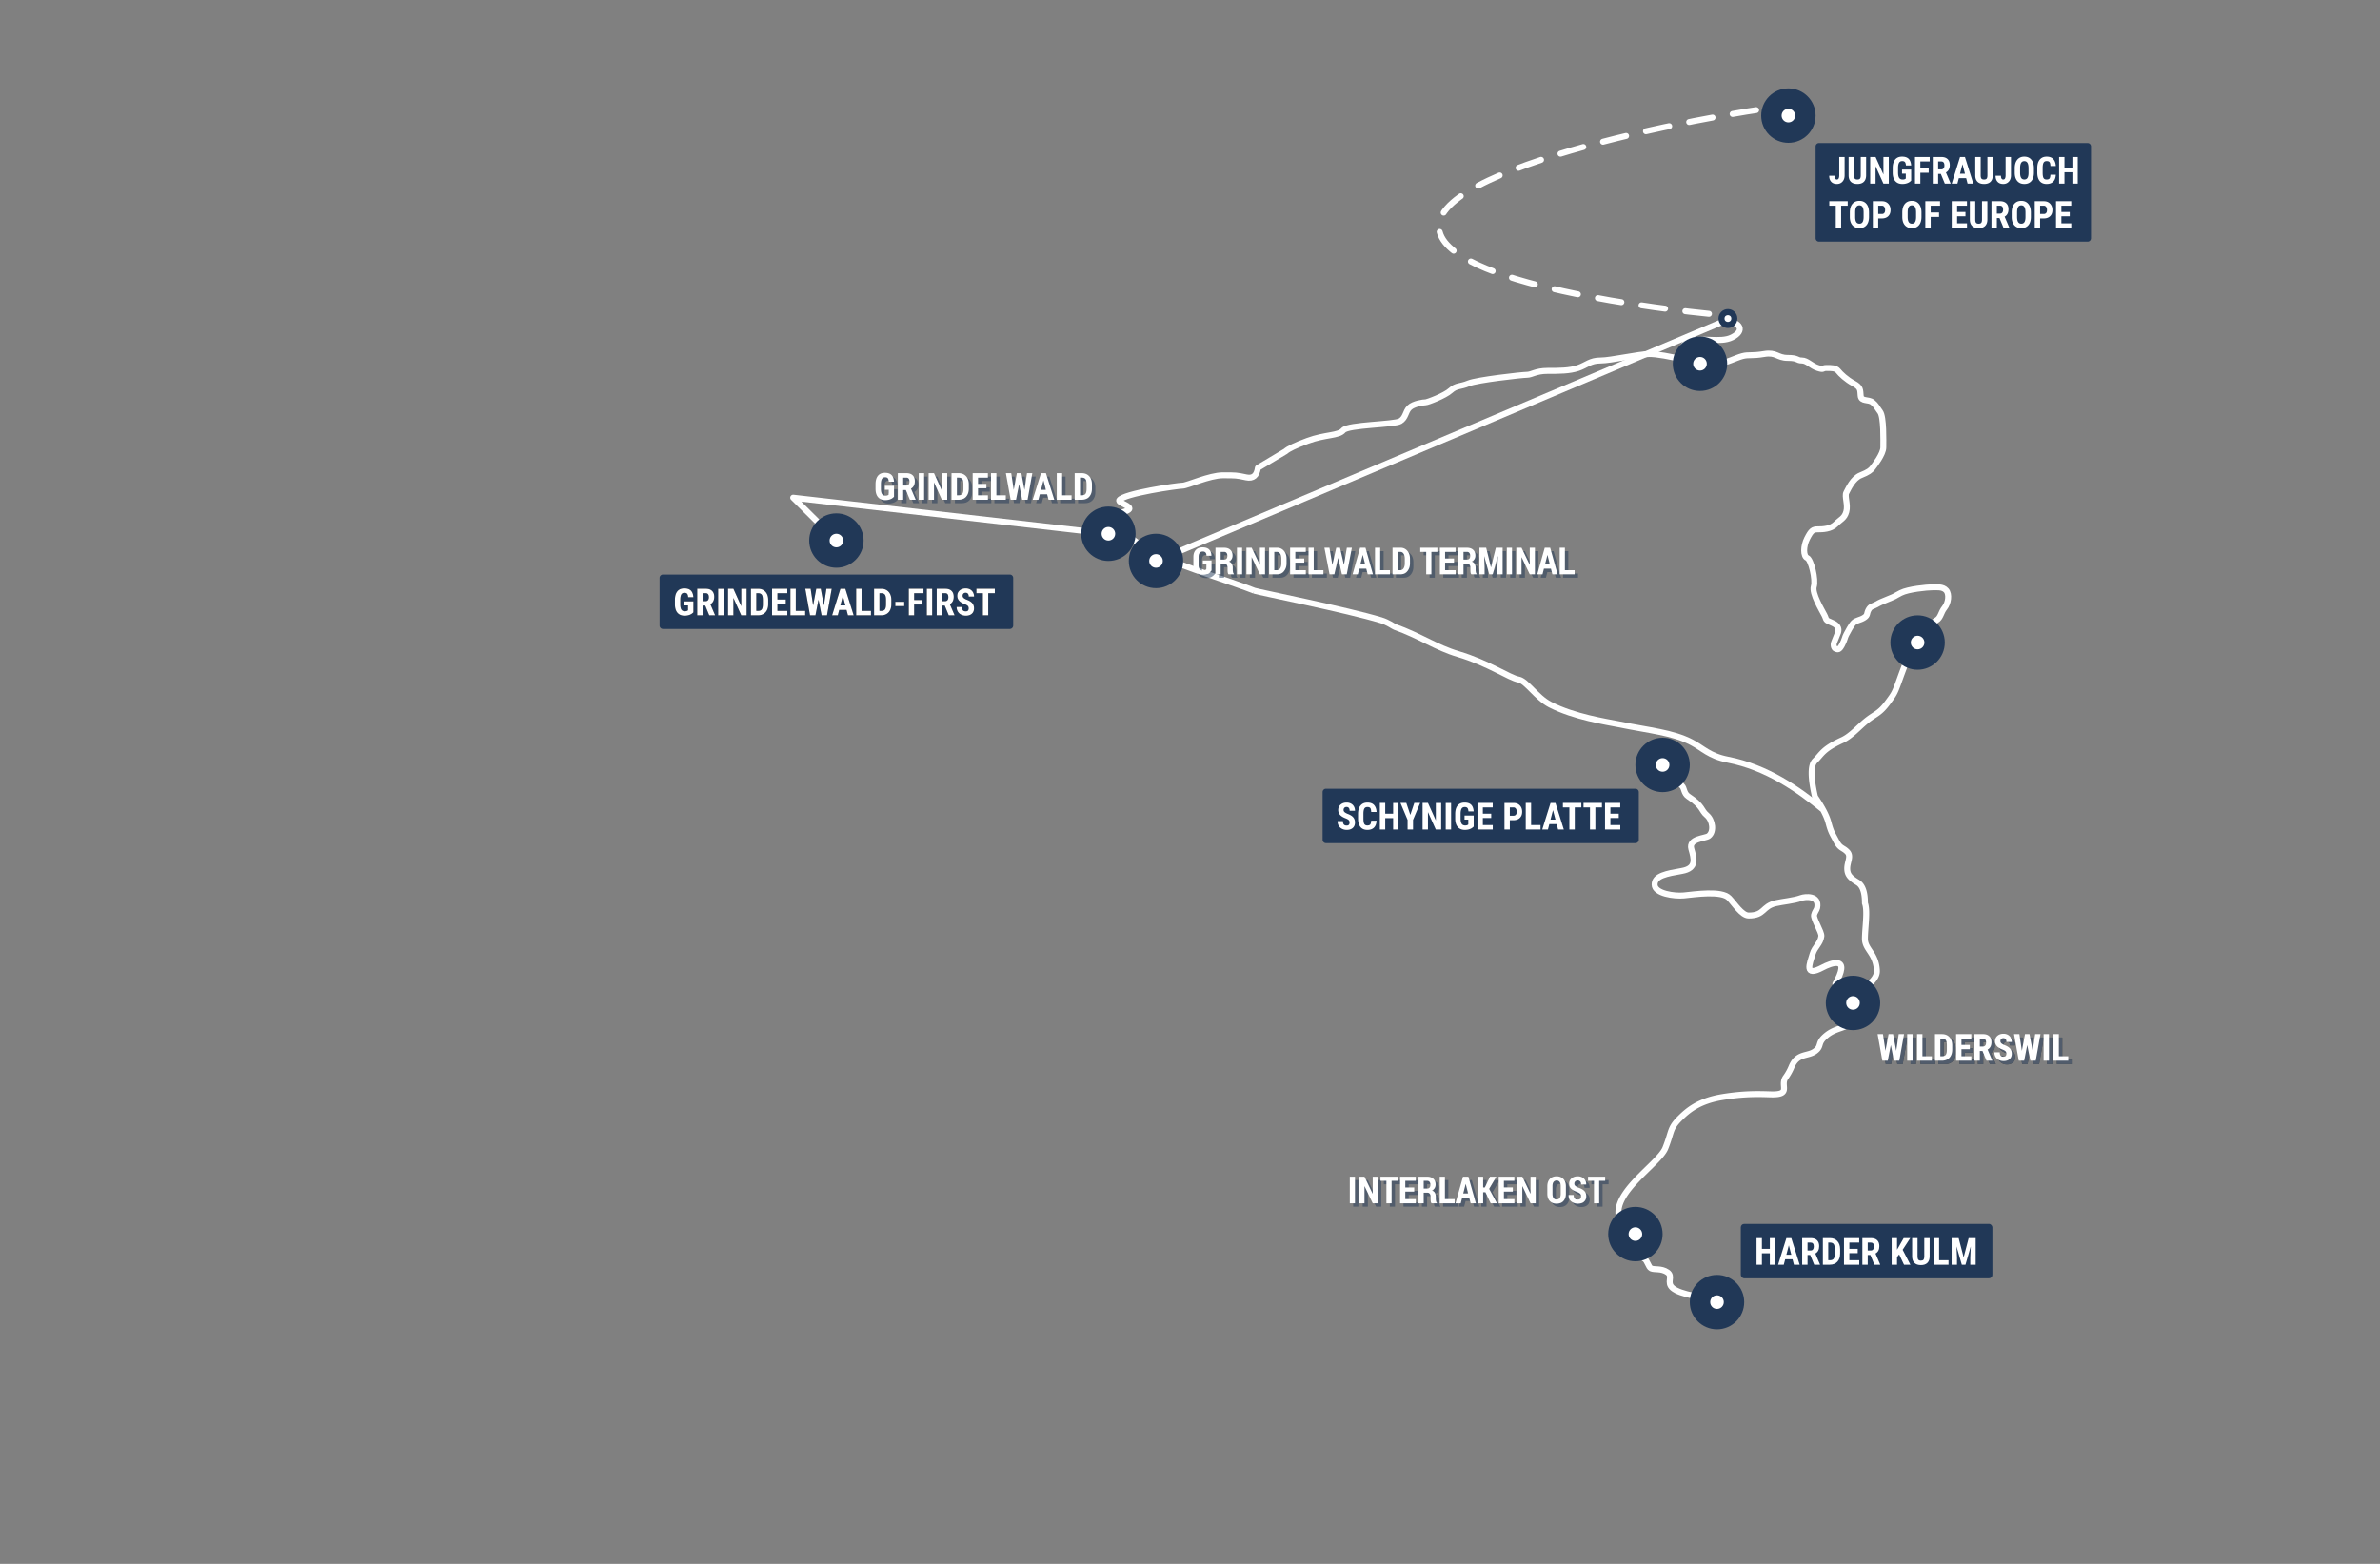 <svg xmlns="http://www.w3.org/2000/svg" viewBox="0 0 700 460"><rect x="0" y="0" width="700" height="460" fill="#808080" stroke="none"/><g id="Page-1" stroke="none" stroke-width="1" fill="none" fill-rule="evenodd"><g id="map_overlay_desktop"><path id="rectangle" d="M0 0h700v460H0z"/><path d="M489 225c.187.741 3.961 4.658 5.661 6.12.79.678.502 2.23 1.935 3.173 4.361 2.867 3.68 4.058 5.397 5.487 1.717 1.43 2.265 4.855.506 6.145-.954.701-5.903.701-5.053 3.75.8 2.87 1.7 5.722-2.785 6.506-4.484.785-8.01 1.392-8.01 4.015 0 2.687 5.872 3.456 8.609 3.188 3.243-.32 11.071-1.524 13.302.772 1.566 1.613 3.73 5.136 5.754 5.136 4.735 0 3.904-2.679 7.943-3.62 2.11-.491 5.365-.746 7.435-1.516 1.197-.446 5.494-.886 4.768 2.851-.129.652-.736 1.247-.921 2.115-.246 1.148 2.296 5.049 2.146 6.252-.28 2.197-1.95 3.112-2.576 5.25-.81 2.767-2.68 6.959 2.997 3.924 1.104-.59 3.127-1.458 4.366-1.254 1.664.274 1.441 2.306-.666 6.097.599 1.773 1.193 2.977 1.782 3.613.589.636 1.725 1.301 3.41 1.996" id="schynige-platte" stroke="#FFF" stroke-width="1.75" stroke-linecap="round" stroke-linejoin="round"/><path d="M481 363c-.368 1.332-.699 5.289 2.616 7.23.926.543 1.186 2.462 2.011 2.864.976.474 2.98-.11 4.785 1.138 1.805 1.249-.398 2.938 1.517 4.618 2.387 2.093 9.146 2.558 13.071 4.15" id="harder-kulm" stroke="#FFF" stroke-width="1.75" stroke-linecap="round" stroke-linejoin="round"/><path d="M561.53 188.175s2.34-2.178 3.119-2.178c.78 0 3.603-2.788 4.895-3.552 1.293-.764 1.28-2.289 2.39-3.668 1.11-1.38 1.49-3.972.476-5.118-1.014-1.146-2.774-.904-4.158-.904-1.385 0-6.98.516-9.196 1.655-2.216 1.14-1.206.792-3.547 1.74-2.341.947-2.572 1.048-3.665 1.666-1.093.618-1.662.427-2.278 1.573-.616 1.146-.118 1.528-1.287 2.292-1.17.764-2.35.738-3.119 1.528-.769.79-1.686 2.674-2.124 3.438-.438.764-.438 1.528-1.282 3.083-.844 1.555-1.23 1.332-1.837 1.12-.601-.209-.753-1.285-.45-1.943.2-.439.587-1.409 1.159-2.91.36-1.222-.217-2.151-1.729-2.788-2.268-.955-1.532-.764-2.311-2.292-.78-1.528-3.738-6.383-3.112-8.404.627-2.021-.786-7.891-1.955-8.405-1.17-.513-1.17-3.438 0-5.73 1.169-2.292 1.679-2.674 3.118-2.674 1.439 0 3.838-.07 5.28-1.528 1.442-1.458 2.556-1.668 3.119-3.687.563-2.02-.563-4.54 0-5.584.563-1.044 1.912-4.175 4.221-5.1 2.309-.925 2.95-1.485 3.494-2.18.543-.696 3.167-4.07 3.167-6.011 0-1.941.188-8.962-.943-10.483-1.131-1.52-1.04-1.81-2.224-2.787-1.185-.976-3.346-.149-3.494-1.93-.148-1.782.028-2.494-2.097-3.64-2.124-1.147-3.825-2.781-4.534-3.676-.71-.895-2.022-.856-3.42-.856-1.4 0-.595.634-2.57 0-1.974-.633-3.117-2.2-4.676-2.2-1.56 0-1.047-.764-4.167-.764-3.119 0-3.297-1.768-6.954-1.145-3.657.624-4.448.109-6.408.627s-4.723 2.046-6.637 2.046c-1.914 0-6.105.764-7.34 0-.823-.51-1.543-.764-2.16-.764-5.36-1.273-9.079-1.909-11.158-1.909-3.118 0-11.292 1.909-14.38 1.909-3.09 0-4.085 1.345-6.592 2.2-2.506.856-5.601.856-9.028.856-3.426 0-4.608 1.15-6.037 1.15-1.43 0-14.734 1.5-17.166 2.526-2.432 1.026-3.57.539-5.273 2.09-1.702 1.55-6.81 3.48-7.394 3.48-.585 0-3.513.37-4.735 1.579-1.222 1.208-1.004 2.932-2.714 3.967-1.711 1.035-15.321 1.017-16.723 2.685-1.402 1.668-5.296 1.17-10.518 3.105-3.48 1.289-5.634 2.315-6.46 3.077l-8.148 4.868c-.311 2.277-1.447 3.21-3.408 2.798-2.94-.618-2.941-.618-6.884-.618-3.943 0-10.51 3.047-11.866 3.047-1.355 0-17.415 2.292-18.63 4.3-.446.736 4.066 1.805 2.786 2.784-.698.534-3.02 1.23-6.966 2.088" id="path" stroke="#FFF" stroke-width="1.75" stroke-linecap="round" stroke-linejoin="round"/><path d="M502.64 92.303c-8.704-.85-79.415-8.38-79.415-25.69 0-19.147 92.57-35.136 104.494-35.613" id="path_red" stroke="#FFF" stroke-width="1.75" stroke-linecap="round" stroke-linejoin="round" stroke-dasharray="7,6"/><path d="M507.811 94.393c4.066.385 5.456 2.9 1.653 4.825-3.632 1.838-9.084-.349-13.22 1.521-2.595 1.175-.477 4.215 0 4.8" id="path_red" stroke="#FFF" stroke-width="1.75" stroke-linecap="round" stroke-linejoin="round"/><path id="path_v-bahn" stroke="#FFF" stroke-width="1.75" stroke-linecap="round" stroke-linejoin="round" d="M508.91 93.697 340 165.046"/><g id="dot" transform="translate(505.427 90.91)"><ellipse id="oval_b" fill="#213857" cx="2.785" cy="2.787" rx="2.785" ry="2.787"/><circle id="oval_s" fill="#FFF" cx="2.785" cy="2.787" r="1"/></g><path d="M482.104 362c-3.136-.784-4.377-1.024-5.016-1.972-5.362-7.96 10.729-17.305 12.724-22.319 1.996-5.013 1.202-5.74 4.357-8.855 2.252-2.223 5.495-5.037 12.423-6.162 6.316-1.027 10.388-.918 14.165-.797 6.361.203 2.683-2.555 4.437-4.988a15.226 15.226 0 0 0 1.724-3.094c1.729-4.172 4.71-2.985 6.909-4.599 2.198-1.613.435-2.34 3.434-4.739 2.818-2.254 5.863-1.949 7-3.822 1.362-2.243 1.305-4.958 2.803-8.282.971-2.155 5.124-3.789 4.957-6.926-.271-5.08-3.514-6.137-3.514-9.289 0-3.151.87-8.25 0-10.495.019-3.183-.684-5.207-2.109-6.074-2.137-1.3-3.095-2.2-3.095-4.146 0-1.946 1.271-3.58 0-4.884-1.27-1.304-2.056-.889-3.205-3.122-1.149-2.234-1.54-2.521-2.325-5.494-.522-1.981-1.838-4.502-3.946-7.56-1.324-5.785-1.324-9.32 0-10.604 1.986-1.927 2.273-3.464 8.01-6.075 2.544-1.158 4.834-3.826 7.012-5.596 2.735-2.22 3.87-2.079 6.392-5.493 2.032-2.752 2.032-2.752 3.61-7.136 1.577-4.385 3.62-9.46 3.62-9.46S565.217 187 566 187" id="path" stroke="#FFF" stroke-width="1.75" stroke-linecap="round" stroke-linejoin="round"/><path d="M328 155c3.528 2.225 9.515 7.1 11.349 7.895 9.954 4.312 24.25 8.705 29.53 10.848M368.879 173.743c1.625.518 27.405 5.672 37.326 8.698 2.125.648 3.587 1.797 4.018 1.951 7.385 2.633 12.213 6.096 18.642 8 8.875 2.63 15.057 7.01 17.777 7.494 2.347.418 5.24 5.27 9.264 7.354 7.079 3.667 16.607 5.076 20.134 5.79 9.368 1.894 15.83 2.411 21.409 5.273 3.391 1.739 5.24 4.085 10.727 5.151 11.55 2.245 20.77 8.804 27.824 14.546" id="path" stroke="#FFF" stroke-width="1.75"/><path id="first" stroke="#FFF" stroke-width="1.75" stroke-linecap="round" stroke-linejoin="round" d="m326 157-92.712-10.61L246 159"/><g id="dot" transform="translate(473 355)" fill-rule="nonzero"><circle id="oval_b" fill="#213857" cx="8" cy="8" r="8"/><circle id="oval_s" fill="#FFF" cx="8" cy="8" r="2"/></g><g id="dot" transform="translate(497 375)" fill-rule="nonzero"><circle id="oval_b" fill="#213857" cx="8" cy="8" r="8"/><circle id="oval_s" fill="#FFF" cx="8" cy="8" r="2"/></g><g id="dot" transform="translate(537 287)" fill-rule="nonzero"><circle id="oval_b" fill="#213857" cx="8" cy="8" r="8"/><circle id="oval_s" fill="#FFF" cx="8" cy="8" r="2"/></g><g id="dot" transform="translate(556 181)" fill-rule="nonzero"><circle id="oval_b" fill="#213857" cx="8" cy="8" r="8"/><circle id="oval_s" fill="#FFF" cx="8" cy="8" r="2"/></g><g id="dot" transform="translate(492 99)" fill-rule="nonzero"><circle id="oval_b" fill="#213857" cx="8" cy="8" r="8"/><circle id="oval_s" fill="#FFF" cx="8" cy="8" r="2"/></g><g id="dot" transform="translate(481 217)" fill-rule="nonzero"><circle id="oval_b" fill="#213857" cx="8" cy="8" r="8"/><circle id="oval_s" fill="#FFF" cx="8" cy="8" r="2"/></g><g id="dot" transform="translate(238 151)" fill-rule="nonzero"><circle id="oval_b" fill="#213857" cx="8" cy="8" r="8"/><circle id="oval_s" fill="#FFF" cx="8" cy="8" r="2"/></g><g id="dot" transform="translate(318 149)" fill-rule="nonzero"><circle id="oval_b" fill="#213857" cx="8" cy="8" r="8"/><circle id="oval_s" fill="#FFF" cx="8" cy="8" r="2"/></g><g id="dot" transform="translate(332 157)" fill-rule="nonzero"><circle id="oval_b" fill="#213857" cx="8" cy="8" r="8"/><circle id="oval_s" fill="#FFF" cx="8" cy="8" r="2"/></g><g id="dot" transform="translate(518 26)" fill-rule="nonzero"><circle id="oval_b" fill="#213857" cx="8" cy="8" r="8"/><circle id="oval_s" fill="#FFF" cx="8" cy="8" r="2"/></g><rect id="box" fill="#213857" fill-rule="nonzero" x="512" y="360" width="74" height="16" rx="1"/><path d="M390 232h91a1 1 0 0 1 1 1v14a1 1 0 0 1-1 1h-91a1 1 0 0 1-1-1v-14a1 1 0 0 1 1-1ZM195 169h102a1 1 0 0 1 1 1v14a1 1 0 0 1-1 1H195a1 1 0 0 1-1-1v-14a1 1 0 0 1 1-1Z" id="box" fill="#213857" fill-rule="nonzero"/><g id="JUNGFRAUJOCHTOPOFEUROPE" opacity=".5" transform="translate(535.247 45.072)" fill-rule="nonzero"><g id="path-1-link" fill="#000"><path d="M2.267 8.035c.666 0 1.21-.229 1.632-.687.423-.459.634-1.067.634-1.827V.107H2.954v5.34c0 .852-.23 1.278-.687 1.278-.455 0-.683-.37-.683-1.107H0c0 .76.199 1.352.596 1.778.398.426.954.64 1.67.64Zm6.026 0c.824 0 1.456-.216 1.896-.647.44-.432.664-1.054.671-1.867V.107H9.281v5.41c-.003.429-.075.738-.215.926-.14.188-.397.282-.773.282s-.636-.095-.779-.285c-.143-.19-.215-.507-.215-.95V.106H5.71v5.377c0 .827.222 1.459.664 1.896.442.437 1.082.655 1.92.655Zm5.344-.107v-5.13l2.31 5.13h1.579V.108h-1.574v5.134L13.637.107h-1.579v7.82h1.58Zm7.901.107c.526 0 1.01-.083 1.453-.25a2.881 2.881 0 0 0 1.12-.743V3.813H21.42v1.193h1.106V6.44l-.14.097c-.193.125-.445.188-.757.188-.487 0-.837-.162-1.05-.486-.213-.325-.32-.843-.32-1.555V3.266c.008-.68.108-1.177.302-1.488.193-.312.503-.467.929-.467.35 0 .608.09.773.27.165.182.269.52.312 1.019h1.536c-.068-.896-.318-1.553-.75-1.972C22.932.21 22.29 0 21.442 0c-.902 0-1.589.29-2.06.873-.47.582-.706 1.412-.706 2.49V4.77c.015 1.063.27 1.873.768 2.43.498.557 1.196.835 2.095.835Zm5.27-.107v-3.19h2.454V3.426h-2.455V1.423h2.75V.107h-4.329v7.82h1.58Zm5.236 0V5.07h.784l1.176 2.858h1.698v-.075l-1.37-3.202c.756-.415 1.133-1.142 1.133-2.18 0-.756-.215-1.339-.647-1.749-.431-.41-1.043-.615-1.834-.615h-2.52v7.82h1.58Zm.897-4.174h-.897v-2.33h.924c.612 0 .918.391.918 1.176 0 .35-.079.63-.236.84-.158.21-.394.314-.71.314Zm4.77 4.174.418-1.6h2.154l.42 1.6h1.686l-2.46-7.82h-1.445l-2.444 7.82h1.67Zm2.223-2.917h-1.46l.73-2.787.73 2.787Zm5.613 3.024c.823 0 1.455-.216 1.896-.647.44-.432.664-1.054.671-1.867V.107h-1.579v5.41c-.003.429-.075.738-.215.926-.14.188-.397.282-.773.282s-.636-.095-.779-.285c-.143-.19-.215-.507-.215-.95V.106h-1.59v5.377c0 .827.221 1.459.664 1.896.442.437 1.082.655 1.92.655Zm5.65 0c.666 0 1.21-.229 1.633-.687.423-.459.634-1.067.634-1.827V.107h-1.58v5.34c0 .852-.228 1.278-.687 1.278-.454 0-.682-.37-.682-1.107h-1.584c0 .76.198 1.352.596 1.778.397.426.954.64 1.67.64Zm6.204 0c.88 0 1.57-.29 2.065-.87.496-.58.744-1.395.744-2.444V3.384c-.007-1.07-.261-1.902-.763-2.495C58.946.296 58.26 0 57.39 0c-.884 0-1.575.302-2.073.905s-.747 1.442-.747 2.516V4.76c.007 1.035.262 1.84.763 2.414.501.575 1.19.862 2.068.862Zm0-1.316c-.426 0-.741-.162-.945-.486-.205-.324-.307-.828-.307-1.512v-1.39c.008-.678.111-1.182.312-1.513.2-.331.51-.497.93-.497.422 0 .733.172.934.516.2.344.3.868.3 1.574V4.77c-.003.666-.105 1.157-.306 1.474-.2.317-.506.475-.918.475Zm6.536 1.316c.842 0 1.494-.229 1.956-.687.461-.459.712-1.134.752-2.025h-1.58c-.021.53-.11.896-.268 1.098-.158.202-.444.304-.86.304-.422 0-.72-.145-.894-.435-.173-.29-.26-.824-.26-1.601V3.212c.01-.677.104-1.163.279-1.458.175-.296.474-.443.897-.443.415 0 .7.104.857.314.155.21.24.59.255 1.141h1.584c-.06-.891-.312-1.575-.754-2.052C65.458.238 64.81 0 63.959 0c-.867 0-1.543.29-2.03.873-.487.582-.73 1.41-.73 2.484v1.316c0 1.078.235 1.907.706 2.49.47.581 1.148.872 2.032.872Zm5.259-.107V4.582h2.33v3.346h1.575V.108h-1.574V3.27h-2.331V.107h-1.58v7.82h1.58Zm-65.683 13v-6.505h1.933v-1.316H.026v1.316h1.902v6.505h1.585Zm5.387.107c.88 0 1.57-.29 2.065-.87.496-.58.744-1.395.744-2.444v-1.337c-.007-1.07-.261-1.902-.763-2.495C10.445 13.296 9.76 13 8.89 13c-.884 0-1.575.302-2.073.905s-.747 1.442-.747 2.516v1.338c.007 1.035.262 1.84.763 2.414.501.575 1.19.862 2.068.862Zm0-1.316c-.426 0-.741-.162-.945-.486-.205-.324-.307-.828-.307-1.512v-1.39c.008-.678.111-1.182.312-1.513.2-.331.51-.497.93-.497.422 0 .733.172.934.516.2.344.3.868.3 1.574v1.359c-.003.666-.105 1.157-.306 1.474-.2.317-.506.475-.918.475Zm5.521 1.209v-2.75h1.053c.806 0 1.436-.222 1.89-.666.455-.444.683-1.05.683-1.816s-.23-1.389-.69-1.869c-.46-.48-1.077-.72-1.85-.72h-2.665v7.82h1.58Zm1.085-4.066h-1.085v-2.439h1.101a.81.81 0 0 1 .677.352c.169.231.253.542.253.932 0 .376-.083.662-.247.86-.165.196-.398.295-.699.295Zm8.825 4.173c.88 0 1.57-.29 2.065-.87.496-.58.744-1.395.744-2.444v-1.337c-.007-1.07-.261-1.902-.763-2.495-.5-.593-1.187-.889-2.057-.889-.884 0-1.575.302-2.073.905s-.747 1.442-.747 2.516v1.338c.008 1.035.262 1.84.763 2.414.501.575 1.19.862 2.068.862Zm0-1.316c-.426 0-.741-.162-.945-.486-.204-.324-.306-.828-.306-1.512v-1.39c.007-.678.11-1.182.311-1.513.2-.331.51-.497.93-.497.422 0 .733.172.934.516.2.344.3.868.3 1.574v1.359c-.003.666-.105 1.157-.305 1.474-.201.317-.507.475-.919.475Zm5.522 1.209v-3.19h2.454v-1.311h-2.454v-2.004h2.75v-1.316h-4.33v7.82h1.58Zm10.677 0v-1.31h-2.91v-2.074h2.46V16.27h-2.46v-1.848h2.9v-1.316h-4.48v7.82h4.49Zm3.427.107c.824 0 1.456-.216 1.896-.647.44-.432.664-1.054.671-1.867v-5.414h-1.579v5.41c-.003.429-.075.738-.215.926-.14.188-.397.282-.773.282s-.636-.095-.779-.285c-.143-.19-.215-.507-.215-.95v-5.383h-1.59v5.377c0 .827.222 1.459.664 1.896.442.437 1.082.655 1.92.655Zm5.35-.107V18.07h.784l1.176 2.858h1.697v-.075l-1.37-3.202c.756-.415 1.134-1.142 1.134-2.18 0-.756-.216-1.339-.647-1.749-.432-.41-1.043-.615-1.834-.615h-2.52v7.82h1.58Zm.897-4.174h-.897v-2.33h.923c.613 0 .919.391.919 1.176 0 .35-.079.63-.236.84-.158.21-.394.314-.71.314Zm6.305 4.281c.881 0 1.57-.29 2.065-.87.496-.58.744-1.395.744-2.444v-1.337c-.007-1.07-.261-1.902-.762-2.495-.502-.593-1.187-.889-2.057-.889-.885 0-1.576.302-2.074.905-.497.603-.746 1.442-.746 2.516v1.338c.007 1.035.261 1.84.762 2.414.502.575 1.191.862 2.068.862Zm0-1.316c-.426 0-.74-.162-.945-.486-.204-.324-.306-.828-.306-1.512v-1.39c.007-.678.11-1.182.311-1.513.2-.331.51-.497.93-.497.422 0 .734.172.934.516.2.344.3.868.3 1.574v1.359c-.003.666-.105 1.157-.305 1.474-.2.317-.507.475-.919.475Zm5.522 1.209v-2.75h1.052c.806 0 1.436-.222 1.891-.666.455-.444.682-1.05.682-1.816s-.23-1.389-.69-1.869c-.46-.48-1.077-.72-1.85-.72h-2.664v7.82h1.579Zm1.085-4.066H62.03v-2.439h1.1a.81.81 0 0 1 .678.352c.168.231.252.542.252.932 0 .376-.082.662-.247.86-.165.196-.397.295-.698.295Zm8.083 4.066v-1.31h-2.91v-2.074h2.459V16.27h-2.46v-1.848h2.9v-1.316H66.71v7.82h4.49Z" id="path-1"/></g><g id="path-1-link" fill="#213857"><path d="M2.267 8.035c.666 0 1.21-.229 1.632-.687.423-.459.634-1.067.634-1.827V.107H2.954v5.34c0 .852-.23 1.278-.687 1.278-.455 0-.683-.37-.683-1.107H0c0 .76.199 1.352.596 1.778.398.426.954.64 1.67.64Zm6.026 0c.824 0 1.456-.216 1.896-.647.44-.432.664-1.054.671-1.867V.107H9.281v5.41c-.003.429-.075.738-.215.926-.14.188-.397.282-.773.282s-.636-.095-.779-.285c-.143-.19-.215-.507-.215-.95V.106H5.71v5.377c0 .827.222 1.459.664 1.896.442.437 1.082.655 1.92.655Zm5.344-.107v-5.13l2.31 5.13h1.579V.108h-1.574v5.134L13.637.107h-1.579v7.82h1.58Zm7.901.107c.526 0 1.01-.083 1.453-.25a2.881 2.881 0 0 0 1.12-.743V3.813H21.42v1.193h1.106V6.44l-.14.097c-.193.125-.445.188-.757.188-.487 0-.837-.162-1.05-.486-.213-.325-.32-.843-.32-1.555V3.266c.008-.68.108-1.177.302-1.488.193-.312.503-.467.929-.467.35 0 .608.09.773.27.165.182.269.52.312 1.019h1.536c-.068-.896-.318-1.553-.75-1.972C22.932.21 22.29 0 21.442 0c-.902 0-1.589.29-2.06.873-.47.582-.706 1.412-.706 2.49V4.77c.015 1.063.27 1.873.768 2.43.498.557 1.196.835 2.095.835Zm5.27-.107v-3.19h2.454V3.426h-2.455V1.423h2.75V.107h-4.329v7.82h1.58Zm5.236 0V5.07h.784l1.176 2.858h1.698v-.075l-1.37-3.202c.756-.415 1.133-1.142 1.133-2.18 0-.756-.215-1.339-.647-1.749-.431-.41-1.043-.615-1.834-.615h-2.52v7.82h1.58Zm.897-4.174h-.897v-2.33h.924c.612 0 .918.391.918 1.176 0 .35-.079.63-.236.84-.158.21-.394.314-.71.314Zm4.77 4.174.418-1.6h2.154l.42 1.6h1.686l-2.46-7.82h-1.445l-2.444 7.82h1.67Zm2.223-2.917h-1.46l.73-2.787.73 2.787Zm5.613 3.024c.823 0 1.455-.216 1.896-.647.44-.432.664-1.054.671-1.867V.107h-1.579v5.41c-.003.429-.075.738-.215.926-.14.188-.397.282-.773.282s-.636-.095-.779-.285c-.143-.19-.215-.507-.215-.95V.106h-1.59v5.377c0 .827.221 1.459.664 1.896.442.437 1.082.655 1.92.655Zm5.65 0c.666 0 1.21-.229 1.633-.687.423-.459.634-1.067.634-1.827V.107h-1.58v5.34c0 .852-.228 1.278-.687 1.278-.454 0-.682-.37-.682-1.107h-1.584c0 .76.198 1.352.596 1.778.397.426.954.64 1.67.64Zm6.204 0c.88 0 1.57-.29 2.065-.87.496-.58.744-1.395.744-2.444V3.384c-.007-1.07-.261-1.902-.763-2.495C58.946.296 58.26 0 57.39 0c-.884 0-1.575.302-2.073.905s-.747 1.442-.747 2.516V4.76c.007 1.035.262 1.84.763 2.414.501.575 1.19.862 2.068.862Zm0-1.316c-.426 0-.741-.162-.945-.486-.205-.324-.307-.828-.307-1.512v-1.39c.008-.678.111-1.182.312-1.513.2-.331.51-.497.93-.497.422 0 .733.172.934.516.2.344.3.868.3 1.574V4.77c-.003.666-.105 1.157-.306 1.474-.2.317-.506.475-.918.475Zm6.536 1.316c.842 0 1.494-.229 1.956-.687.461-.459.712-1.134.752-2.025h-1.58c-.021.53-.11.896-.268 1.098-.158.202-.444.304-.86.304-.422 0-.72-.145-.894-.435-.173-.29-.26-.824-.26-1.601V3.212c.01-.677.104-1.163.279-1.458.175-.296.474-.443.897-.443.415 0 .7.104.857.314.155.21.24.59.255 1.141h1.584c-.06-.891-.312-1.575-.754-2.052C65.458.238 64.81 0 63.959 0c-.867 0-1.543.29-2.03.873-.487.582-.73 1.41-.73 2.484v1.316c0 1.078.235 1.907.706 2.49.47.581 1.148.872 2.032.872Zm5.259-.107V4.582h2.33v3.346h1.575V.108h-1.574V3.27h-2.331V.107h-1.58v7.82h1.58Zm-65.683 13v-6.505h1.933v-1.316H.026v1.316h1.902v6.505h1.585Zm5.387.107c.88 0 1.57-.29 2.065-.87.496-.58.744-1.395.744-2.444v-1.337c-.007-1.07-.261-1.902-.763-2.495C10.445 13.296 9.76 13 8.89 13c-.884 0-1.575.302-2.073.905s-.747 1.442-.747 2.516v1.338c.007 1.035.262 1.84.763 2.414.501.575 1.19.862 2.068.862Zm0-1.316c-.426 0-.741-.162-.945-.486-.205-.324-.307-.828-.307-1.512v-1.39c.008-.678.111-1.182.312-1.513.2-.331.51-.497.93-.497.422 0 .733.172.934.516.2.344.3.868.3 1.574v1.359c-.003.666-.105 1.157-.306 1.474-.2.317-.506.475-.918.475Zm5.521 1.209v-2.75h1.053c.806 0 1.436-.222 1.89-.666.455-.444.683-1.05.683-1.816s-.23-1.389-.69-1.869c-.46-.48-1.077-.72-1.85-.72h-2.665v7.82h1.58Zm1.085-4.066h-1.085v-2.439h1.101a.81.81 0 0 1 .677.352c.169.231.253.542.253.932 0 .376-.083.662-.247.86-.165.196-.398.295-.699.295Zm8.825 4.173c.88 0 1.57-.29 2.065-.87.496-.58.744-1.395.744-2.444v-1.337c-.007-1.07-.261-1.902-.763-2.495-.5-.593-1.187-.889-2.057-.889-.884 0-1.575.302-2.073.905s-.747 1.442-.747 2.516v1.338c.008 1.035.262 1.84.763 2.414.501.575 1.19.862 2.068.862Zm0-1.316c-.426 0-.741-.162-.945-.486-.204-.324-.306-.828-.306-1.512v-1.39c.007-.678.11-1.182.311-1.513.2-.331.51-.497.93-.497.422 0 .733.172.934.516.2.344.3.868.3 1.574v1.359c-.003.666-.105 1.157-.305 1.474-.201.317-.507.475-.919.475Zm5.522 1.209v-3.19h2.454v-1.311h-2.454v-2.004h2.75v-1.316h-4.33v7.82h1.58Zm10.677 0v-1.31h-2.91v-2.074h2.46V16.27h-2.46v-1.848h2.9v-1.316h-4.48v7.82h4.49Zm3.427.107c.824 0 1.456-.216 1.896-.647.44-.432.664-1.054.671-1.867v-5.414h-1.579v5.41c-.003.429-.075.738-.215.926-.14.188-.397.282-.773.282s-.636-.095-.779-.285c-.143-.19-.215-.507-.215-.95v-5.383h-1.59v5.377c0 .827.222 1.459.664 1.896.442.437 1.082.655 1.92.655Zm5.35-.107V18.07h.784l1.176 2.858h1.697v-.075l-1.37-3.202c.756-.415 1.134-1.142 1.134-2.18 0-.756-.216-1.339-.647-1.749-.432-.41-1.043-.615-1.834-.615h-2.52v7.82h1.58Zm.897-4.174h-.897v-2.33h.923c.613 0 .919.391.919 1.176 0 .35-.079.63-.236.84-.158.21-.394.314-.71.314Zm6.305 4.281c.881 0 1.57-.29 2.065-.87.496-.58.744-1.395.744-2.444v-1.337c-.007-1.07-.261-1.902-.762-2.495-.502-.593-1.187-.889-2.057-.889-.885 0-1.576.302-2.074.905-.497.603-.746 1.442-.746 2.516v1.338c.007 1.035.261 1.84.762 2.414.502.575 1.191.862 2.068.862Zm0-1.316c-.426 0-.74-.162-.945-.486-.204-.324-.306-.828-.306-1.512v-1.39c.007-.678.11-1.182.311-1.513.2-.331.51-.497.93-.497.422 0 .734.172.934.516.2.344.3.868.3 1.574v1.359c-.003.666-.105 1.157-.305 1.474-.2.317-.507.475-.919.475Zm5.522 1.209v-2.75h1.052c.806 0 1.436-.222 1.891-.666.455-.444.682-1.05.682-1.816s-.23-1.389-.69-1.869c-.46-.48-1.077-.72-1.85-.72h-2.664v7.82h1.579Zm1.085-4.066H62.03v-2.439h1.1a.81.81 0 0 1 .678.352c.168.231.252.542.252.932 0 .376-.082.662-.247.86-.165.196-.397.295-.698.295Zm8.083 4.066v-1.31h-2.91v-2.074h2.459V16.27h-2.46v-1.848h2.9v-1.316H66.71v7.82h4.49Z" id="path-1"/></g></g><g id="JUNGFRAUJOCHTOPOFEUROPE" transform="translate(534 42.072)" fill-rule="nonzero"><path d="M1 0h79a1 1 0 0 1 1 1v27a1 1 0 0 1-1 1H1a1 1 0 0 1-1-1V1a1 1 0 0 1 1-1Z" id="box" fill="#213857"/><g id="path-2-link" transform="translate(4 4)" fill="#FFF"><path d="M2.267 8.035c.666 0 1.21-.229 1.632-.687.423-.459.634-1.067.634-1.827V.107H2.954v5.34c0 .852-.23 1.278-.687 1.278-.455 0-.683-.37-.683-1.107H0c0 .76.199 1.352.596 1.778.398.426.954.64 1.67.64Zm6.026 0c.824 0 1.456-.216 1.896-.647.44-.432.664-1.054.671-1.867V.107H9.281v5.41c-.003.429-.075.738-.215.926-.14.188-.397.282-.773.282s-.636-.095-.779-.285c-.143-.19-.215-.507-.215-.95V.106H5.71v5.377c0 .827.222 1.459.664 1.896.442.437 1.082.655 1.92.655Zm5.344-.107v-5.13l2.31 5.13h1.579V.108h-1.574v5.134L13.637.107h-1.579v7.82h1.58Zm7.901.107c.526 0 1.01-.083 1.453-.25a2.881 2.881 0 0 0 1.12-.743V3.813H21.42v1.193h1.106V6.44l-.14.097c-.193.125-.445.188-.757.188-.487 0-.837-.162-1.05-.486-.213-.325-.32-.843-.32-1.555V3.266c.008-.68.108-1.177.302-1.488.193-.312.503-.467.929-.467.35 0 .608.09.773.27.165.182.269.52.312 1.019h1.536c-.068-.896-.318-1.553-.75-1.972C22.932.21 22.29 0 21.442 0c-.902 0-1.589.29-2.06.873-.47.582-.706 1.412-.706 2.49V4.77c.015 1.063.27 1.873.768 2.43.498.557 1.196.835 2.095.835Zm5.27-.107v-3.19h2.454V3.426h-2.455V1.423h2.75V.107h-4.329v7.82h1.58Zm5.236 0V5.07h.784l1.176 2.858h1.698v-.075l-1.37-3.202c.756-.415 1.133-1.142 1.133-2.18 0-.756-.215-1.339-.647-1.749-.431-.41-1.043-.615-1.834-.615h-2.52v7.82h1.58Zm.897-4.174h-.897v-2.33h.924c.612 0 .918.391.918 1.176 0 .35-.079.63-.236.84-.158.21-.394.314-.71.314Zm4.77 4.174.418-1.6h2.154l.42 1.6h1.686l-2.46-7.82h-1.445l-2.444 7.82h1.67Zm2.223-2.917h-1.46l.73-2.787.73 2.787Zm5.613 3.024c.823 0 1.455-.216 1.896-.647.44-.432.664-1.054.671-1.867V.107h-1.579v5.41c-.003.429-.075.738-.215.926-.14.188-.397.282-.773.282s-.636-.095-.779-.285c-.143-.19-.215-.507-.215-.95V.106h-1.59v5.377c0 .827.221 1.459.664 1.896.442.437 1.082.655 1.92.655Zm5.65 0c.666 0 1.21-.229 1.633-.687.423-.459.634-1.067.634-1.827V.107h-1.58v5.34c0 .852-.228 1.278-.687 1.278-.454 0-.682-.37-.682-1.107h-1.584c0 .76.198 1.352.596 1.778.397.426.954.64 1.67.64Zm6.204 0c.88 0 1.57-.29 2.065-.87.496-.58.744-1.395.744-2.444V3.384c-.007-1.07-.261-1.902-.763-2.495C58.946.296 58.26 0 57.39 0c-.884 0-1.575.302-2.073.905s-.747 1.442-.747 2.516V4.76c.007 1.035.262 1.84.763 2.414.501.575 1.19.862 2.068.862Zm0-1.316c-.426 0-.741-.162-.945-.486-.205-.324-.307-.828-.307-1.512v-1.39c.008-.678.111-1.182.312-1.513.2-.331.51-.497.93-.497.422 0 .733.172.934.516.2.344.3.868.3 1.574V4.77c-.003.666-.105 1.157-.306 1.474-.2.317-.506.475-.918.475Zm6.536 1.316c.842 0 1.494-.229 1.956-.687.461-.459.712-1.134.752-2.025h-1.58c-.021.53-.11.896-.268 1.098-.158.202-.444.304-.86.304-.422 0-.72-.145-.894-.435-.173-.29-.26-.824-.26-1.601V3.212c.01-.677.104-1.163.279-1.458.175-.296.474-.443.897-.443.415 0 .7.104.857.314.155.21.24.59.255 1.141h1.584c-.06-.891-.312-1.575-.754-2.052C65.458.238 64.81 0 63.959 0c-.867 0-1.543.29-2.03.873-.487.582-.73 1.41-.73 2.484v1.316c0 1.078.235 1.907.706 2.49.47.581 1.148.872 2.032.872Zm5.259-.107V4.582h2.33v3.346h1.575V.108h-1.574V3.27h-2.331V.107h-1.58v7.82h1.58Zm-65.683 13v-6.505h1.933v-1.316H.026v1.316h1.902v6.505h1.585Zm5.387.107c.88 0 1.57-.29 2.065-.87.496-.58.744-1.395.744-2.444v-1.337c-.007-1.07-.261-1.902-.763-2.495C10.445 13.296 9.76 13 8.89 13c-.884 0-1.575.302-2.073.905s-.747 1.442-.747 2.516v1.338c.007 1.035.262 1.84.763 2.414.501.575 1.19.862 2.068.862Zm0-1.316c-.426 0-.741-.162-.945-.486-.205-.324-.307-.828-.307-1.512v-1.39c.008-.678.111-1.182.312-1.513.2-.331.51-.497.93-.497.422 0 .733.172.934.516.2.344.3.868.3 1.574v1.359c-.003.666-.105 1.157-.306 1.474-.2.317-.506.475-.918.475Zm5.521 1.209v-2.75h1.053c.806 0 1.436-.222 1.89-.666.455-.444.683-1.05.683-1.816s-.23-1.389-.69-1.869c-.46-.48-1.077-.72-1.85-.72h-2.665v7.82h1.58Zm1.085-4.066h-1.085v-2.439h1.101a.81.81 0 0 1 .677.352c.169.231.253.542.253.932 0 .376-.083.662-.247.86-.165.196-.398.295-.699.295Zm8.825 4.173c.88 0 1.57-.29 2.065-.87.496-.58.744-1.395.744-2.444v-1.337c-.007-1.07-.261-1.902-.763-2.495-.5-.593-1.187-.889-2.057-.889-.884 0-1.575.302-2.073.905s-.747 1.442-.747 2.516v1.338c.008 1.035.262 1.84.763 2.414.501.575 1.19.862 2.068.862Zm0-1.316c-.426 0-.741-.162-.945-.486-.204-.324-.306-.828-.306-1.512v-1.39c.007-.678.11-1.182.311-1.513.2-.331.51-.497.93-.497.422 0 .733.172.934.516.2.344.3.868.3 1.574v1.359c-.003.666-.105 1.157-.305 1.474-.201.317-.507.475-.919.475Zm5.522 1.209v-3.19h2.454v-1.311h-2.454v-2.004h2.75v-1.316h-4.33v7.82h1.58Zm10.677 0v-1.31h-2.91v-2.074h2.46V16.27h-2.46v-1.848h2.9v-1.316h-4.48v7.82h4.49Zm3.427.107c.824 0 1.456-.216 1.896-.647.44-.432.664-1.054.671-1.867v-5.414h-1.579v5.41c-.003.429-.075.738-.215.926-.14.188-.397.282-.773.282s-.636-.095-.779-.285c-.143-.19-.215-.507-.215-.95v-5.383h-1.59v5.377c0 .827.222 1.459.664 1.896.442.437 1.082.655 1.92.655Zm5.35-.107V18.07h.784l1.176 2.858h1.697v-.075l-1.37-3.202c.756-.415 1.134-1.142 1.134-2.18 0-.756-.216-1.339-.647-1.749-.432-.41-1.043-.615-1.834-.615h-2.52v7.82h1.58Zm.897-4.174h-.897v-2.33h.923c.613 0 .919.391.919 1.176 0 .35-.079.63-.236.84-.158.21-.394.314-.71.314Zm6.305 4.281c.881 0 1.57-.29 2.065-.87.496-.58.744-1.395.744-2.444v-1.337c-.007-1.07-.261-1.902-.762-2.495-.502-.593-1.187-.889-2.057-.889-.885 0-1.576.302-2.074.905-.497.603-.746 1.442-.746 2.516v1.338c.007 1.035.261 1.84.762 2.414.502.575 1.191.862 2.068.862Zm0-1.316c-.426 0-.74-.162-.945-.486-.204-.324-.306-.828-.306-1.512v-1.39c.007-.678.11-1.182.311-1.513.2-.331.51-.497.93-.497.422 0 .734.172.934.516.2.344.3.868.3 1.574v1.359c-.003.666-.105 1.157-.305 1.474-.2.317-.507.475-.919.475Zm5.522 1.209v-2.75h1.052c.806 0 1.436-.222 1.891-.666.455-.444.682-1.05.682-1.816s-.23-1.389-.69-1.869c-.46-.48-1.077-.72-1.85-.72h-2.664v7.82h1.579Zm1.085-4.066H62.03v-2.439h1.1a.81.81 0 0 1 .678.352c.168.231.252.542.252.932 0 .376-.082.662-.247.86-.165.196-.397.295-.698.295Zm8.083 4.066v-1.31h-2.91v-2.074h2.459V16.27h-2.46v-1.848h2.9v-1.316H66.71v7.82h4.49Z" id="path-2"/></g></g><g id="GRINDELWALD-FIRST" transform="translate(198.51 173.072)" fill-rule="nonzero"><g id="path-3-link" fill="#000"><path d="M2.863 8.035c.526 0 1.01-.083 1.453-.25a2.881 2.881 0 0 0 1.12-.743V3.813H2.745v1.193H3.85V6.44l-.14.097c-.193.125-.445.188-.757.188-.487 0-.837-.162-1.05-.486-.213-.325-.32-.843-.32-1.555V3.266c.008-.68.108-1.177.301-1.488.194-.312.503-.467.93-.467.35 0 .608.09.773.27.165.182.268.52.311 1.019h1.537c-.068-.896-.318-1.553-.75-1.972C4.255.21 3.615 0 2.766 0 1.864 0 1.177.29.706.873.236 1.455 0 2.285 0 3.363V4.77C.014 5.833.27 6.643.768 7.2c.498.557 1.196.835 2.095.835Zm5.274-.107V5.07h.784l1.177 2.858h1.697v-.075l-1.37-3.202c.756-.415 1.134-1.142 1.134-2.18 0-.756-.216-1.339-.648-1.749C10.48.312 9.868.107 9.077.107H6.558v7.82h1.58Zm.897-4.174h-.897v-2.33h.924c.612 0 .918.391.918 1.176 0 .35-.078.63-.236.84-.157.21-.394.314-.709.314Zm5.258 4.174V.108h-1.579v7.82h1.58Zm2.906 0v-5.13l2.31 5.13h1.579V.108h-1.574v5.134L17.198.107H15.62v7.82h1.58Zm7.181 0c.953 0 1.7-.293 2.243-.878.542-.586.814-1.392.814-2.42V3.362c-.011-1.01-.288-1.804-.83-2.384-.543-.58-1.27-.87-2.184-.87h-2.068v7.82h2.025Zm.027-1.31h-.472V1.422h.574c.49.015.838.166 1.042.454.204.288.306.798.306 1.528v1.36c-.01.68-.123 1.158-.338 1.436-.215.277-.585.416-1.112.416Zm8.653 1.31v-1.31h-2.911V4.543h2.46V3.27h-2.46V1.423h2.9V.107h-4.48v7.82h4.491Zm5.258 0v-1.31h-2.771V.107h-1.58v7.82h4.351Zm3.008 0 .903-4.609.913 4.609h1.584l1.391-7.82h-1.563l-.741 4.914-.918-4.915h-1.327l-.919 4.91-.735-4.91h-1.574l1.396 7.82h1.59Zm6.574 0 .42-1.6h2.153l.42 1.6h1.686l-2.46-7.82h-1.445l-2.444 7.82h1.67Zm2.224-2.917h-1.46l.73-2.787.73 2.787Zm7.536 2.917v-1.31h-2.772V.107h-1.579v7.82h4.35Zm2.938 0c.952 0 1.7-.293 2.242-.878.543-.586.814-1.392.814-2.42V3.362c-.01-1.01-.288-1.804-.83-2.384-.542-.58-1.27-.87-2.183-.87h-2.068v7.82h2.025Zm.027-1.31h-.473V1.422h.575c.49.015.837.166 1.042.454.204.288.306.798.306 1.528v1.36c-.011.68-.124 1.158-.339 1.436-.214.277-.585.416-1.111.416Zm6.82-1.408V3.942h-2.626V5.21h2.627Zm2.917 2.718v-3.19h2.455V3.426H70.36V1.423h2.75V.107h-4.329v7.82h1.58Zm5.302 0V.108h-1.58v7.82h1.58Zm2.91 0V5.07h.785l1.176 2.858h1.697v-.075l-1.37-3.202c.756-.415 1.134-1.142 1.134-2.18 0-.756-.216-1.339-.647-1.749-.432-.41-1.043-.615-1.834-.615h-2.52v7.82h1.58Zm.898-4.174h-.897v-2.33h.924c.612 0 .918.391.918 1.176 0 .35-.079.63-.236.84-.158.21-.394.314-.71.314Zm6.085 4.281c.745 0 1.334-.191 1.767-.575.434-.383.65-.914.65-1.595 0-.62-.173-1.13-.518-1.53-.346-.402-.9-.74-1.663-1.016-.436-.186-.74-.366-.913-.54a.81.81 0 0 1-.257-.582c0-.276.077-.495.23-.658.155-.163.37-.245.645-.245.294 0 .518.096.674.288.156.191.234.47.234.835h1.574c0-.47-.102-.888-.304-1.257a2.105 2.105 0 0 0-.867-.857A2.666 2.666 0 0 0 85.524 0c-.72 0-1.313.2-1.78.599-.468.4-.702.928-.702 1.587a2.1 2.1 0 0 0 .516 1.415c.344.4.908.748 1.692 1.045.43.175.726.345.889.508.163.162.244.403.244.722 0 .584-.275.875-.827.875-.397 0-.684-.102-.86-.306-.175-.204-.262-.531-.262-.983h-1.585c0 .527.117.983.352 1.37.234.387.56.684.975.892.415.207.875.311 1.38.311Zm6.596-.107V1.423h1.933V.107h-5.419v1.316h1.901v6.505h1.585Z" id="path-3"/></g><g id="path-3-link" fill="#FFF"><path d="M2.863 8.035c.526 0 1.01-.083 1.453-.25a2.881 2.881 0 0 0 1.12-.743V3.813H2.745v1.193H3.85V6.44l-.14.097c-.193.125-.445.188-.757.188-.487 0-.837-.162-1.05-.486-.213-.325-.32-.843-.32-1.555V3.266c.008-.68.108-1.177.301-1.488.194-.312.503-.467.93-.467.35 0 .608.09.773.27.165.182.268.52.311 1.019h1.537c-.068-.896-.318-1.553-.75-1.972C4.255.21 3.615 0 2.766 0 1.864 0 1.177.29.706.873.236 1.455 0 2.285 0 3.363V4.77C.014 5.833.27 6.643.768 7.2c.498.557 1.196.835 2.095.835Zm5.274-.107V5.07h.784l1.177 2.858h1.697v-.075l-1.37-3.202c.756-.415 1.134-1.142 1.134-2.18 0-.756-.216-1.339-.648-1.749C10.48.312 9.868.107 9.077.107H6.558v7.82h1.58Zm.897-4.174h-.897v-2.33h.924c.612 0 .918.391.918 1.176 0 .35-.078.63-.236.84-.157.21-.394.314-.709.314Zm5.258 4.174V.108h-1.579v7.82h1.58Zm2.906 0v-5.13l2.31 5.13h1.579V.108h-1.574v5.134L17.198.107H15.62v7.82h1.58Zm7.181 0c.953 0 1.7-.293 2.243-.878.542-.586.814-1.392.814-2.42V3.362c-.011-1.01-.288-1.804-.83-2.384-.543-.58-1.27-.87-2.184-.87h-2.068v7.82h2.025Zm.027-1.31h-.472V1.422h.574c.49.015.838.166 1.042.454.204.288.306.798.306 1.528v1.36c-.01.68-.123 1.158-.338 1.436-.215.277-.585.416-1.112.416Zm8.653 1.31v-1.31h-2.911V4.543h2.46V3.27h-2.46V1.423h2.9V.107h-4.48v7.82h4.491Zm5.258 0v-1.31h-2.771V.107h-1.58v7.82h4.351Zm3.008 0 .903-4.609.913 4.609h1.584l1.391-7.82h-1.563l-.741 4.914-.918-4.915h-1.327l-.919 4.91-.735-4.91h-1.574l1.396 7.82h1.59Zm6.574 0 .42-1.6h2.153l.42 1.6h1.686l-2.46-7.82h-1.445l-2.444 7.82h1.67Zm2.224-2.917h-1.46l.73-2.787.73 2.787Zm7.536 2.917v-1.31h-2.772V.107h-1.579v7.82h4.35Zm2.938 0c.952 0 1.7-.293 2.242-.878.543-.586.814-1.392.814-2.42V3.362c-.01-1.01-.288-1.804-.83-2.384-.542-.58-1.27-.87-2.183-.87h-2.068v7.82h2.025Zm.027-1.31h-.473V1.422h.575c.49.015.837.166 1.042.454.204.288.306.798.306 1.528v1.36c-.011.68-.124 1.158-.339 1.436-.214.277-.585.416-1.111.416Zm6.82-1.408V3.942h-2.626V5.21h2.627Zm2.917 2.718v-3.19h2.455V3.426H70.36V1.423h2.75V.107h-4.329v7.82h1.58Zm5.302 0V.108h-1.58v7.82h1.58Zm2.91 0V5.07h.785l1.176 2.858h1.697v-.075l-1.37-3.202c.756-.415 1.134-1.142 1.134-2.18 0-.756-.216-1.339-.647-1.749-.432-.41-1.043-.615-1.834-.615h-2.52v7.82h1.58Zm.898-4.174h-.897v-2.33h.924c.612 0 .918.391.918 1.176 0 .35-.079.63-.236.84-.158.21-.394.314-.71.314Zm6.085 4.281c.745 0 1.334-.191 1.767-.575.434-.383.65-.914.65-1.595 0-.62-.173-1.13-.518-1.53-.346-.402-.9-.74-1.663-1.016-.436-.186-.74-.366-.913-.54a.81.81 0 0 1-.257-.582c0-.276.077-.495.23-.658.155-.163.37-.245.645-.245.294 0 .518.096.674.288.156.191.234.47.234.835h1.574c0-.47-.102-.888-.304-1.257a2.105 2.105 0 0 0-.867-.857A2.666 2.666 0 0 0 85.524 0c-.72 0-1.313.2-1.78.599-.468.4-.702.928-.702 1.587a2.1 2.1 0 0 0 .516 1.415c.344.4.908.748 1.692 1.045.43.175.726.345.889.508.163.162.244.403.244.722 0 .584-.275.875-.827.875-.397 0-.684-.102-.86-.306-.175-.204-.262-.531-.262-.983h-1.585c0 .527.117.983.352 1.37.234.387.56.684.975.892.415.207.875.311 1.38.311Zm6.596-.107V1.423h1.933V.107h-5.419v1.316h1.901v6.505h1.585Z" id="path-3"/></g></g><path d="M2.777 8.046c.648 0 1.183-.128 1.606-.384.422-.256.74-.552.95-.89v-2.91H2.777v1.074h1.031v1.402a.96.96 0 0 1-.357.365c-.145.082-.37.124-.674.124-.408 0-.719-.132-.932-.395-.213-.263-.32-.669-.32-1.217V2.82c0-.537.106-.937.317-1.2.212-.264.503-.395.876-.395.38 0 .661.1.846.303.184.202.282.524.292.964h1.435l.01-.032c-.018-.791-.243-1.4-.676-1.824C4.19.212 3.54 0 2.675 0 1.869 0 1.222.247.733.741.244 1.235 0 1.931 0 2.831v2.384C0 6.121.253 6.82.76 7.31c.507.49 1.179.736 2.017.736Zm5.242-.113v-3.11h1.106c.298 0 .526.108.685.323.16.214.24.517.24.907v.532c0 .269.015.532.048.79.032.257.11.444.236.558h1.58V7.82c-.126-.11-.214-.289-.264-.534a3.456 3.456 0 0 1-.075-.69v-.554c0-.472-.089-.866-.266-1.181-.177-.315-.467-.54-.868-.677.351-.175.618-.41.8-.706.183-.296.275-.647.275-1.056 0-.723-.22-1.288-.658-1.694-.439-.407-1.043-.61-1.813-.61H6.494v7.815h1.525Zm1.02-4.329H8.02V1.337h1.026c.308 0 .542.106.704.317.16.212.241.496.241.854 0 .351-.08.622-.241.811-.162.19-.398.285-.71.285Zm5.291 4.33V.112h-1.52v7.82h1.52Zm2.798 0v-4.99l.033-.011 2.39 5h1.52V.113h-1.52v4.984l-.032.01-2.39-4.994h-1.531v7.82h1.53Zm7.498 0c.803 0 1.465-.303 1.988-.909.523-.605.784-1.385.784-2.341V3.368c0-.956-.261-1.738-.784-2.345a2.51 2.51 0 0 0-1.988-.91h-2.363v7.82h2.363Zm-.085-1.22h-.747V1.337h.747c.426 0 .754.185.985.554.231.368.347.857.347 1.466v1.327c0 .612-.116 1.103-.347 1.474-.23.37-.56.556-.985.556Zm8.523 1.22v-1.22h-3.088V4.5h2.627v-1.22h-2.627V1.338h3.078V.113h-4.609v7.82h4.62Zm5.184 0v-1.22H35.39V.113h-1.53v7.82h4.388Zm3.211 0 1.09-4.792h.033l1.101 4.791h1.423l1.51-7.82h-1.483l-.843 4.99h-.032L43.114.113h-1.096l-1.128 4.99h-.032l-.843-4.99h-1.483l1.51 7.82h1.417Zm6.902 0 .42-1.66h2.062l.424 1.66h1.542L50.612.112h-1.59l-2.202 7.82h1.541Zm2.17-2.89h-1.44l.704-2.767h.033l.703 2.766Zm7.273 2.89v-1.22h-2.858V.113h-1.53v7.82h4.388Zm3.126 0c.802 0 1.464-.303 1.987-.909.523-.605.784-1.385.784-2.341V3.368c0-.956-.261-1.738-.784-2.345a2.51 2.51 0 0 0-1.987-.91h-2.364v7.82h2.364Zm-.086-1.22h-.747V1.337h.747c.426 0 .754.185.985.554.231.368.347.857.347 1.466v1.327c0 .612-.116 1.103-.347 1.474-.23.37-.56.556-.985.556ZM70 7.934V1.336h1.762V.113h-5.038v1.224h1.751v6.596h1.525Zm7.117 0v-1.22H74.03V4.5h2.626v-1.22H74.03V1.338h3.077V.113H72.5v7.82h4.62Zm2.326 0v-3.11h1.106c.297 0 .526.107.685.322.16.214.24.517.24.907v.532c0 .269.015.532.047.79.033.257.111.444.237.558h1.579V7.82c-.125-.11-.213-.289-.263-.534a3.456 3.456 0 0 1-.075-.69v-.554c0-.472-.09-.866-.266-1.181-.178-.315-.467-.54-.868-.677.351-.175.618-.41.8-.706.183-.296.274-.647.274-1.056 0-.723-.219-1.288-.658-1.694-.438-.407-1.042-.61-1.812-.61h-2.552v7.815h1.526Zm1.02-4.33h-1.02V1.337h1.026c.308 0 .542.106.703.317.161.212.242.496.242.854 0 .351-.08.622-.242.811-.16.19-.397.285-.709.285Zm5.183 4.33V5.66l-.134-2.997.032-.005 1.477 5.274h1.016l1.493-5.317.032.005-.129 3.04v2.272h1.52V.113h-1.993l-1.418 5.741h-.032L86.11.113h-1.982v7.82h1.52Zm8.062 0V.112h-1.52v7.82h1.52Zm2.799 0v-4.99l.032-.011 2.39 5h1.52V.113h-1.52v4.984l-.032.01-2.39-4.994h-1.53v7.82h1.53Zm6.171 0 .42-1.66h2.062l.424 1.66h1.541L104.93.112h-1.59l-2.202 7.82h1.541Zm2.17-2.89h-1.44l.704-2.767h.033l.703 2.766Zm7.273 2.89v-1.22h-2.858V.113h-1.53v7.82h4.388Z" transform="translate(352 162)" id="GRINDELWALDTERMINAL" opacity=".5" fill="#213857" fill-rule="nonzero"/><g id="GRINDELWALD" opacity=".5" transform="translate(258.51 140.072)" fill="#213857" fill-rule="nonzero"><path d="M2.863 8.035c.526 0 1.01-.083 1.453-.25a2.881 2.881 0 0 0 1.12-.743V3.813H2.745v1.193H3.85V6.44l-.14.097c-.193.125-.445.188-.757.188-.487 0-.837-.162-1.05-.486-.213-.325-.32-.843-.32-1.555V3.266c.008-.68.108-1.177.301-1.488.194-.312.503-.467.93-.467.35 0 .608.09.773.27.165.182.268.52.311 1.019h1.537c-.068-.896-.318-1.553-.75-1.972C4.255.21 3.615 0 2.766 0 1.864 0 1.177.29.706.873.236 1.455 0 2.285 0 3.363V4.77C.014 5.833.27 6.643.768 7.2c.498.557 1.196.835 2.095.835Zm5.274-.107V5.07h.784l1.177 2.858h1.697v-.075l-1.37-3.202c.756-.415 1.134-1.142 1.134-2.18 0-.756-.216-1.339-.648-1.749C10.48.312 9.868.107 9.077.107H6.558v7.82h1.58Zm.897-4.174h-.897v-2.33h.924c.612 0 .918.391.918 1.176 0 .35-.078.63-.236.84-.157.21-.394.314-.709.314Zm5.258 4.174V.108h-1.579v7.82h1.58Zm2.906 0v-5.13l2.31 5.13h1.579V.108h-1.574v5.134L17.198.107H15.62v7.82h1.58Zm7.181 0c.953 0 1.7-.293 2.243-.878.542-.586.814-1.392.814-2.42V3.362c-.011-1.01-.288-1.804-.83-2.384-.543-.58-1.27-.87-2.184-.87h-2.068v7.82h2.025Zm.027-1.31h-.472V1.422h.574c.49.015.838.166 1.042.454.204.288.306.798.306 1.528v1.36c-.01.68-.123 1.158-.338 1.436-.215.277-.585.416-1.112.416Zm8.653 1.31v-1.31h-2.911V4.543h2.46V3.27h-2.46V1.423h2.9V.107h-4.48v7.82h4.491Zm5.258 0v-1.31h-2.771V.107h-1.58v7.82h4.351Zm3.008 0 .903-4.609.913 4.609h1.584l1.391-7.82h-1.563l-.741 4.914-.918-4.915h-1.327l-.919 4.91-.735-4.91h-1.574l1.396 7.82h1.59Zm6.574 0 .42-1.6h2.153l.42 1.6h1.686l-2.46-7.82h-1.445l-2.444 7.82h1.67Zm2.224-2.917h-1.46l.73-2.787.73 2.787Zm7.536 2.917v-1.31h-2.772V.107h-1.579v7.82h4.35Zm2.938 0c.952 0 1.7-.293 2.242-.878.543-.586.814-1.392.814-2.42V3.362c-.01-1.01-.288-1.804-.83-2.384-.542-.58-1.27-.87-2.183-.87h-2.068v7.82h2.025Zm.027-1.31h-.473V1.422h.575c.49.015.837.166 1.042.454.204.288.306.798.306 1.528v1.36c-.011.68-.124 1.158-.339 1.436-.214.277-.585.416-1.111.416Z" id="path-4"/></g><g id="WILDERSWIL" opacity=".5" transform="translate(553.236 305.072)" fill-rule="nonzero"><g id="path-5-link" fill="#000"><path d="m2.986 7.928.903-4.609.913 4.609h1.584L7.777.108H6.214l-.74 4.914-.92-4.915H3.229l-.918 4.91-.736-4.91H0l1.396 7.82h1.59Zm7.294 0V.108H8.701v7.82h1.58Zm5.678 0v-1.31h-2.772V.107h-1.58v7.82h4.352Zm2.938 0c.952 0 1.7-.293 2.242-.878.542-.586.814-1.392.814-2.42V3.362c-.011-1.01-.288-1.804-.83-2.384-.543-.58-1.27-.87-2.184-.87h-2.067v7.82h2.025Zm.026-1.31h-.472V1.422h.574c.491.015.838.166 1.042.454.205.288.307.798.307 1.528v1.36c-.011.68-.124 1.158-.339 1.436-.215.277-.585.416-1.112.416Zm8.653 1.31v-1.31h-2.91V4.543h2.459V3.27h-2.46V1.423h2.9V.107h-4.479v7.82h4.49Zm2.492 0V5.07h.785l1.176 2.858h1.697v-.075l-1.37-3.202c.756-.415 1.134-1.142 1.134-2.18 0-.756-.216-1.339-.647-1.749-.432-.41-1.043-.615-1.835-.615h-2.519v7.82h1.58Zm.897-4.174h-.897v-2.33h.924c.613 0 .919.391.919 1.176 0 .35-.08.63-.237.84-.157.21-.394.314-.709.314Zm6.086 4.281c.745 0 1.334-.191 1.767-.575.433-.383.65-.914.65-1.595 0-.62-.173-1.13-.519-1.53-.345-.402-.9-.74-1.662-1.016-.437-.186-.741-.366-.913-.54a.81.81 0 0 1-.258-.582c0-.276.077-.495.231-.658.154-.163.369-.245.645-.245.293 0 .518.096.674.288.156.191.233.47.233.835h1.574c0-.47-.101-.888-.303-1.257A2.105 2.105 0 0 0 38.3.303 2.666 2.666 0 0 0 37.018 0c-.72 0-1.314.2-1.78.599-.468.4-.702.928-.702 1.587a2.1 2.1 0 0 0 .516 1.415c.344.4.907.748 1.692 1.045.43.175.726.345.889.508.162.162.244.403.244.722 0 .584-.276.875-.827.875-.398 0-.684-.102-.86-.306-.175-.204-.263-.531-.263-.983h-1.584c0 .527.117.983.352 1.37.234.387.56.684.974.892.416.207.876.311 1.38.311Zm6.058-.107.903-4.609.913 4.609h1.584L47.9.108h-1.563l-.74 4.914-.92-4.915H43.35l-.918 4.91-.736-4.91h-1.574l1.397 7.82h1.59Zm7.294 0V.108h-1.579v7.82h1.58Zm5.678 0v-1.31h-2.772V.107H51.73v7.82h4.35Z" id="path-5"/></g><g id="path-5-link" fill="#213857"><path d="m2.986 7.928.903-4.609.913 4.609h1.584L7.777.108H6.214l-.74 4.914-.92-4.915H3.229l-.918 4.91-.736-4.91H0l1.396 7.82h1.59Zm7.294 0V.108H8.701v7.82h1.58Zm5.678 0v-1.31h-2.772V.107h-1.58v7.82h4.352Zm2.938 0c.952 0 1.7-.293 2.242-.878.542-.586.814-1.392.814-2.42V3.362c-.011-1.01-.288-1.804-.83-2.384-.543-.58-1.27-.87-2.184-.87h-2.067v7.82h2.025Zm.026-1.31h-.472V1.422h.574c.491.015.838.166 1.042.454.205.288.307.798.307 1.528v1.36c-.011.68-.124 1.158-.339 1.436-.215.277-.585.416-1.112.416Zm8.653 1.31v-1.31h-2.91V4.543h2.459V3.27h-2.46V1.423h2.9V.107h-4.479v7.82h4.49Zm2.492 0V5.07h.785l1.176 2.858h1.697v-.075l-1.37-3.202c.756-.415 1.134-1.142 1.134-2.18 0-.756-.216-1.339-.647-1.749-.432-.41-1.043-.615-1.835-.615h-2.519v7.82h1.58Zm.897-4.174h-.897v-2.33h.924c.613 0 .919.391.919 1.176 0 .35-.08.63-.237.84-.157.21-.394.314-.709.314Zm6.086 4.281c.745 0 1.334-.191 1.767-.575.433-.383.65-.914.65-1.595 0-.62-.173-1.13-.519-1.53-.345-.402-.9-.74-1.662-1.016-.437-.186-.741-.366-.913-.54a.81.81 0 0 1-.258-.582c0-.276.077-.495.231-.658.154-.163.369-.245.645-.245.293 0 .518.096.674.288.156.191.233.47.233.835h1.574c0-.47-.101-.888-.303-1.257A2.105 2.105 0 0 0 38.3.303 2.666 2.666 0 0 0 37.018 0c-.72 0-1.314.2-1.78.599-.468.4-.702.928-.702 1.587a2.1 2.1 0 0 0 .516 1.415c.344.4.907.748 1.692 1.045.43.175.726.345.889.508.162.162.244.403.244.722 0 .584-.276.875-.827.875-.398 0-.684-.102-.86-.306-.175-.204-.263-.531-.263-.983h-1.584c0 .527.117.983.352 1.37.234.387.56.684.974.892.416.207.876.311 1.38.311Zm6.058-.107.903-4.609.913 4.609h1.584L47.9.108h-1.563l-.74 4.914-.92-4.915H43.35l-.918 4.91-.736-4.91h-1.574l1.397 7.82h1.59Zm7.294 0V.108h-1.579v7.82h1.58Zm5.678 0v-1.31h-2.772V.107H51.73v7.82h4.35Z" id="path-5"/></g></g><g id="INTERLAKEN" opacity=".5" transform="translate(398 347)" fill="#213857" fill-rule="nonzero"><g id="path-6-link"><path d="M1.52 7.933V.113H0v7.82h1.52Zm2.798 0v-4.99l.033-.01 2.39 5h1.52V.113H6.74v4.984l-.033.01L4.318.114h-1.53v7.82h1.53Zm7.976 0V1.337h1.762V.113H9.018v1.224h1.751v6.596h1.525Zm7.117 0v-1.22h-3.088V4.502h2.626v-1.22h-2.626V1.338H19.4V.113h-4.608v7.82h4.62Zm2.326 0v-3.11h1.106c.297 0 .526.108.685.323.16.214.24.517.24.907v.532c0 .269.015.532.047.79.033.257.111.444.237.558h1.579V7.82c-.125-.11-.213-.289-.263-.534a3.456 3.456 0 0 1-.076-.69v-.554c0-.472-.088-.866-.265-1.181-.178-.315-.467-.54-.868-.677.351-.175.618-.41.8-.706.183-.296.274-.647.274-1.056 0-.723-.219-1.288-.658-1.694-.438-.407-1.042-.61-1.812-.61H20.21v7.815h1.526Zm1.02-4.329h-1.02V1.337h1.026c.308 0 .542.106.703.317.161.212.242.496.242.854 0 .351-.08.622-.242.811-.16.19-.397.285-.709.285Zm8.078 4.33v-1.22h-2.857V.113h-1.53v7.82h4.387Zm1.8 0 .419-1.66h2.062l.425 1.66h1.541L34.885.112h-1.59l-2.202 7.82h1.542Zm2.17-2.89h-1.44l.704-2.767h.032l.704 2.766Zm4.415 2.89v-3.25h.666l1.547 3.25h1.858l-2.31-4.25L43.114.114h-1.875l-1.525 3.18h-.494V.112h-1.531v7.82h1.53Zm9.195 0v-1.22h-3.088V4.5h2.626v-1.22h-2.626V1.338h3.077V.113h-4.608v7.82h4.619Zm2.326 0v-4.99l.032-.011 2.39 5h1.52V.113h-1.52v4.984l-.032.01L50.74.114H49.21v7.82h1.53Zm10.081.112c.827 0 1.49-.258 1.988-.774.497-.515.746-1.231.746-2.148V2.933c0-.913-.25-1.63-.752-2.152C62.303.261 61.64 0 60.817 0c-.824 0-1.483.26-1.977.781s-.74 1.239-.74 2.152v2.191c0 .917.246 1.633.74 2.148.494.516 1.155.774 1.982.774Zm0-1.225c-.397 0-.698-.141-.902-.424-.204-.283-.306-.707-.306-1.273V2.922c0-.562.1-.985.3-1.268.201-.283.502-.424.903-.424.397 0 .7.142.908.427.207.285.311.706.311 1.265v2.202c0 .566-.104.99-.311 1.273-.208.283-.509.424-.903.424Zm6.252 1.225c.749 0 1.348-.192 1.8-.575.45-.383.676-.913.676-1.59 0-.655-.187-1.175-.561-1.56-.374-.385-.932-.703-1.673-.953-.47-.204-.799-.39-.988-.556a.81.81 0 0 1-.285-.637c0-.279.085-.51.255-.695.17-.185.407-.277.712-.277.326 0 .578.111.757.333.18.222.269.512.269.87h1.482l.01-.032c.015-.684-.21-1.25-.676-1.7C68.387.224 67.782 0 67.037 0c-.734 0-1.338.201-1.81.604-.473.403-.71.925-.71 1.566 0 .648.204 1.152.61 1.512.407.36 1.016.681 1.83.964.397.172.674.346.832.524.157.177.236.418.236.722 0 .294-.078.526-.234.698-.156.172-.395.258-.717.258-.412 0-.72-.105-.924-.317-.204-.211-.306-.558-.306-1.042h-1.488l-.01.032c-.018.813.246 1.437.792 1.872.546.435 1.191.653 1.936.653Zm6.274-.113V1.337h1.761V.113h-5.038v1.224h1.751v6.596h1.526Z" id="path-9"/></g></g><g id="GRINDELWALD" transform="translate(257.51 139.072)" fill="#FFF" fill-rule="nonzero"><g id="path-7-link"><path d="M2.863 8.035c.526 0 1.01-.083 1.453-.25a2.881 2.881 0 0 0 1.12-.743V3.813H2.745v1.193H3.85V6.44l-.14.097c-.193.125-.445.188-.757.188-.487 0-.837-.162-1.05-.486-.213-.325-.32-.843-.32-1.555V3.266c.008-.68.108-1.177.301-1.488.194-.312.503-.467.93-.467.35 0 .608.09.773.27.165.182.268.52.311 1.019h1.537c-.068-.896-.318-1.553-.75-1.972C4.255.21 3.615 0 2.766 0 1.864 0 1.177.29.706.873.236 1.455 0 2.285 0 3.363V4.77C.014 5.833.27 6.643.768 7.2c.498.557 1.196.835 2.095.835Zm5.274-.107V5.07h.784l1.177 2.858h1.697v-.075l-1.37-3.202c.756-.415 1.134-1.142 1.134-2.18 0-.756-.216-1.339-.648-1.749C10.48.312 9.868.107 9.077.107H6.558v7.82h1.58Zm.897-4.174h-.897v-2.33h.924c.612 0 .918.391.918 1.176 0 .35-.078.63-.236.84-.157.21-.394.314-.709.314Zm5.258 4.174V.108h-1.579v7.82h1.58Zm2.906 0v-5.13l2.31 5.13h1.579V.108h-1.574v5.134L17.198.107H15.62v7.82h1.58Zm7.181 0c.953 0 1.7-.293 2.243-.878.542-.586.814-1.392.814-2.42V3.362c-.011-1.01-.288-1.804-.83-2.384-.543-.58-1.27-.87-2.184-.87h-2.068v7.82h2.025Zm.027-1.31h-.472V1.422h.574c.49.015.838.166 1.042.454.204.288.306.798.306 1.528v1.36c-.01.68-.123 1.158-.338 1.436-.215.277-.585.416-1.112.416Zm8.653 1.31v-1.31h-2.911V4.543h2.46V3.27h-2.46V1.423h2.9V.107h-4.48v7.82h4.491Zm5.258 0v-1.31h-2.771V.107h-1.58v7.82h4.351Zm3.008 0 .903-4.609.913 4.609h1.584l1.391-7.82h-1.563l-.741 4.914-.918-4.915h-1.327l-.919 4.91-.735-4.91h-1.574l1.396 7.82h1.59Zm6.574 0 .42-1.6h2.153l.42 1.6h1.686l-2.46-7.82h-1.445l-2.444 7.82h1.67Zm2.224-2.917h-1.46l.73-2.787.73 2.787Zm7.536 2.917v-1.31h-2.772V.107h-1.579v7.82h4.35Zm2.938 0c.952 0 1.7-.293 2.242-.878.543-.586.814-1.392.814-2.42V3.362c-.01-1.01-.288-1.804-.83-2.384-.542-.58-1.27-.87-2.183-.87h-2.068v7.82h2.025Zm.027-1.31h-.473V1.422h.575c.49.015.837.166 1.042.454.204.288.306.798.306 1.528v1.36c-.011.68-.124 1.158-.339 1.436-.214.277-.585.416-1.111.416Z" id="path-7"/></g></g><path d="M2.777 8.046c.648 0 1.183-.128 1.606-.384.422-.256.74-.552.95-.89v-2.91H2.777v1.074h1.031v1.402a.96.96 0 0 1-.357.365c-.145.082-.37.124-.674.124-.408 0-.719-.132-.932-.395-.213-.263-.32-.669-.32-1.217V2.82c0-.537.106-.937.317-1.2.212-.264.503-.395.876-.395.38 0 .661.1.846.303.184.202.282.524.292.964h1.435l.01-.032c-.018-.791-.243-1.4-.676-1.824C4.19.212 3.54 0 2.675 0 1.869 0 1.222.247.733.741.244 1.235 0 1.931 0 2.831v2.384C0 6.121.253 6.82.76 7.31c.507.49 1.179.736 2.017.736Zm5.242-.113v-3.11h1.106c.298 0 .526.108.685.323.16.214.24.517.24.907v.532c0 .269.015.532.048.79.032.257.11.444.236.558h1.58V7.82c-.126-.11-.214-.289-.264-.534a3.456 3.456 0 0 1-.075-.69v-.554c0-.472-.089-.866-.266-1.181-.177-.315-.467-.54-.868-.677.351-.175.618-.41.8-.706.183-.296.275-.647.275-1.056 0-.723-.22-1.288-.658-1.694-.439-.407-1.043-.61-1.813-.61H6.494v7.815h1.525Zm1.02-4.329H8.02V1.337h1.026c.308 0 .542.106.704.317.16.212.241.496.241.854 0 .351-.08.622-.241.811-.162.19-.398.285-.71.285Zm5.291 4.33V.112h-1.52v7.82h1.52Zm2.798 0v-4.99l.033-.011 2.39 5h1.52V.113h-1.52v4.984l-.032.01-2.39-4.994h-1.531v7.82h1.53Zm7.498 0c.803 0 1.465-.303 1.988-.909.523-.605.784-1.385.784-2.341V3.368c0-.956-.261-1.738-.784-2.345a2.51 2.51 0 0 0-1.988-.91h-2.363v7.82h2.363Zm-.085-1.22h-.747V1.337h.747c.426 0 .754.185.985.554.231.368.347.857.347 1.466v1.327c0 .612-.116 1.103-.347 1.474-.23.37-.56.556-.985.556Zm8.523 1.22v-1.22h-3.088V4.5h2.627v-1.22h-2.627V1.338h3.078V.113h-4.609v7.82h4.62Zm5.184 0v-1.22H35.39V.113h-1.53v7.82h4.388Zm3.211 0 1.09-4.792h.033l1.101 4.791h1.423l1.51-7.82h-1.483l-.843 4.99h-.032L43.114.113h-1.096l-1.128 4.99h-.032l-.843-4.99h-1.483l1.51 7.82h1.417Zm6.902 0 .42-1.66h2.062l.424 1.66h1.542L50.612.112h-1.59l-2.202 7.82h1.541Zm2.17-2.89h-1.44l.704-2.767h.033l.703 2.766Zm7.273 2.89v-1.22h-2.858V.113h-1.53v7.82h4.388Zm3.126 0c.802 0 1.464-.303 1.987-.909.523-.605.784-1.385.784-2.341V3.368c0-.956-.261-1.738-.784-2.345a2.51 2.51 0 0 0-1.987-.91h-2.364v7.82h2.364Zm-.086-1.22h-.747V1.337h.747c.426 0 .754.185.985.554.231.368.347.857.347 1.466v1.327c0 .612-.116 1.103-.347 1.474-.23.37-.56.556-.985.556ZM70 7.934V1.336h1.762V.113h-5.038v1.224h1.751v6.596h1.525Zm7.117 0v-1.22H74.03V4.5h2.626v-1.22H74.03V1.338h3.077V.113H72.5v7.82h4.62Zm2.326 0v-3.11h1.106c.297 0 .526.107.685.322.16.214.24.517.24.907v.532c0 .269.015.532.047.79.033.257.111.444.237.558h1.579V7.82c-.125-.11-.213-.289-.263-.534a3.456 3.456 0 0 1-.075-.69v-.554c0-.472-.09-.866-.266-1.181-.178-.315-.467-.54-.868-.677.351-.175.618-.41.8-.706.183-.296.274-.647.274-1.056 0-.723-.219-1.288-.658-1.694-.438-.407-1.042-.61-1.812-.61h-2.552v7.815h1.526Zm1.02-4.33h-1.02V1.337h1.026c.308 0 .542.106.703.317.161.212.242.496.242.854 0 .351-.08.622-.242.811-.16.19-.397.285-.709.285Zm5.183 4.33V5.66l-.134-2.997.032-.005 1.477 5.274h1.016l1.493-5.317.032.005-.129 3.04v2.272h1.52V.113h-1.993l-1.418 5.741h-.032L86.11.113h-1.982v7.82h1.52Zm8.062 0V.112h-1.52v7.82h1.52Zm2.799 0v-4.99l.032-.011 2.39 5h1.52V.113h-1.52v4.984l-.032.01-2.39-4.994h-1.53v7.82h1.53Zm6.171 0 .42-1.66h2.062l.424 1.66h1.541L104.93.112h-1.59l-2.202 7.82h1.541Zm2.17-2.89h-1.44l.704-2.767h.033l.703 2.766Zm7.273 2.89v-1.22h-2.858V.113h-1.53v7.82h4.388Z" transform="translate(351 161)" id="GRINDELWALDTERMINAL" fill="#FFF" fill-rule="nonzero"/><g id="WILDERSWIL" transform="translate(552.236 304.072)" fill="#FFF" fill-rule="nonzero"><g id="path-8-link"><path d="m2.986 7.928.903-4.609.913 4.609h1.584L7.777.108H6.214l-.74 4.914-.92-4.915H3.229l-.918 4.91-.736-4.91H0l1.396 7.82h1.59Zm7.294 0V.108H8.701v7.82h1.58Zm5.678 0v-1.31h-2.772V.107h-1.58v7.82h4.352Zm2.938 0c.952 0 1.7-.293 2.242-.878.542-.586.814-1.392.814-2.42V3.362c-.011-1.01-.288-1.804-.83-2.384-.543-.58-1.27-.87-2.184-.87h-2.067v7.82h2.025Zm.026-1.31h-.472V1.422h.574c.491.015.838.166 1.042.454.205.288.307.798.307 1.528v1.36c-.011.68-.124 1.158-.339 1.436-.215.277-.585.416-1.112.416Zm8.653 1.31v-1.31h-2.91V4.543h2.459V3.27h-2.46V1.423h2.9V.107h-4.479v7.82h4.49Zm2.492 0V5.07h.785l1.176 2.858h1.697v-.075l-1.37-3.202c.756-.415 1.134-1.142 1.134-2.18 0-.756-.216-1.339-.647-1.749-.432-.41-1.043-.615-1.835-.615h-2.519v7.82h1.58Zm.897-4.174h-.897v-2.33h.924c.613 0 .919.391.919 1.176 0 .35-.08.63-.237.84-.157.21-.394.314-.709.314Zm6.086 4.281c.745 0 1.334-.191 1.767-.575.433-.383.65-.914.65-1.595 0-.62-.173-1.13-.519-1.53-.345-.402-.9-.74-1.662-1.016-.437-.186-.741-.366-.913-.54a.81.81 0 0 1-.258-.582c0-.276.077-.495.231-.658.154-.163.369-.245.645-.245.293 0 .518.096.674.288.156.191.233.47.233.835h1.574c0-.47-.101-.888-.303-1.257A2.105 2.105 0 0 0 38.3.303 2.666 2.666 0 0 0 37.018 0c-.72 0-1.314.2-1.78.599-.468.4-.702.928-.702 1.587a2.1 2.1 0 0 0 .516 1.415c.344.4.907.748 1.692 1.045.43.175.726.345.889.508.162.162.244.403.244.722 0 .584-.276.875-.827.875-.398 0-.684-.102-.86-.306-.175-.204-.263-.531-.263-.983h-1.584c0 .527.117.983.352 1.37.234.387.56.684.974.892.416.207.876.311 1.38.311Zm6.058-.107.903-4.609.913 4.609h1.584L47.9.108h-1.563l-.74 4.914-.92-4.915H43.35l-.918 4.91-.736-4.91h-1.574l1.397 7.82h1.59Zm7.294 0V.108h-1.579v7.82h1.58Zm5.678 0v-1.31h-2.772V.107H51.73v7.82h4.35Z" id="path-8"/></g></g><g id="INTERLAKEN" transform="translate(397 346)" fill="#FFF" fill-rule="nonzero"><g id="path-9-link"><path d="M1.52 7.933V.113H0v7.82h1.52Zm2.798 0v-4.99l.033-.01 2.39 5h1.52V.113H6.74v4.984l-.033.01L4.318.114h-1.53v7.82h1.53Zm7.976 0V1.337h1.762V.113H9.018v1.224h1.751v6.596h1.525Zm7.117 0v-1.22h-3.088V4.502h2.626v-1.22h-2.626V1.338H19.4V.113h-4.608v7.82h4.62Zm2.326 0v-3.11h1.106c.297 0 .526.108.685.323.16.214.24.517.24.907v.532c0 .269.015.532.047.79.033.257.111.444.237.558h1.579V7.82c-.125-.11-.213-.289-.263-.534a3.456 3.456 0 0 1-.076-.69v-.554c0-.472-.088-.866-.265-1.181-.178-.315-.467-.54-.868-.677.351-.175.618-.41.8-.706.183-.296.274-.647.274-1.056 0-.723-.219-1.288-.658-1.694-.438-.407-1.042-.61-1.812-.61H20.21v7.815h1.526Zm1.02-4.329h-1.02V1.337h1.026c.308 0 .542.106.703.317.161.212.242.496.242.854 0 .351-.08.622-.242.811-.16.19-.397.285-.709.285Zm8.078 4.33v-1.22h-2.857V.113h-1.53v7.82h4.387Zm1.8 0 .419-1.66h2.062l.425 1.66h1.541L34.885.112h-1.59l-2.202 7.82h1.542Zm2.17-2.89h-1.44l.704-2.767h.032l.704 2.766Zm4.415 2.89v-3.25h.666l1.547 3.25h1.858l-2.31-4.25L43.114.114h-1.875l-1.525 3.18h-.494V.112h-1.531v7.82h1.53Zm9.195 0v-1.22h-3.088V4.5h2.626v-1.22h-2.626V1.338h3.077V.113h-4.608v7.82h4.619Zm2.326 0v-4.99l.032-.011 2.39 5h1.52V.113h-1.52v4.984l-.032.01L50.74.114H49.21v7.82h1.53Zm10.081.112c.827 0 1.49-.258 1.988-.774.497-.515.746-1.231.746-2.148V2.933c0-.913-.25-1.63-.752-2.152C62.303.261 61.64 0 60.817 0c-.824 0-1.483.26-1.977.781s-.74 1.239-.74 2.152v2.191c0 .917.246 1.633.74 2.148.494.516 1.155.774 1.982.774Zm0-1.225c-.397 0-.698-.141-.902-.424-.204-.283-.306-.707-.306-1.273V2.922c0-.562.1-.985.3-1.268.201-.283.502-.424.903-.424.397 0 .7.142.908.427.207.285.311.706.311 1.265v2.202c0 .566-.104.99-.311 1.273-.208.283-.509.424-.903.424Zm6.252 1.225c.749 0 1.348-.192 1.8-.575.45-.383.676-.913.676-1.59 0-.655-.187-1.175-.561-1.56-.374-.385-.932-.703-1.673-.953-.47-.204-.799-.39-.988-.556a.81.81 0 0 1-.285-.637c0-.279.085-.51.255-.695.17-.185.407-.277.712-.277.326 0 .578.111.757.333.18.222.269.512.269.87h1.482l.01-.032c.015-.684-.21-1.25-.676-1.7C68.387.224 67.782 0 67.037 0c-.734 0-1.338.201-1.81.604-.473.403-.71.925-.71 1.566 0 .648.204 1.152.61 1.512.407.36 1.016.681 1.83.964.397.172.674.346.832.524.157.177.236.418.236.722 0 .294-.078.526-.234.698-.156.172-.395.258-.717.258-.412 0-.72-.105-.924-.317-.204-.211-.306-.558-.306-1.042h-1.488l-.01.032c-.018.813.246 1.437.792 1.872.546.435 1.191.653 1.936.653Zm6.274-.113V1.337h1.761V.113h-5.038v1.224h1.751v6.596h1.526Z" id="path-9"/></g></g><g id="SCHYNIGEPLATTE" transform="translate(393.397 236.072)" fill="#FFF" fill-rule="nonzero"><g id="path-10-link"><path d="M2.707 8.035c.745 0 1.334-.191 1.767-.575.433-.383.65-.914.65-1.595 0-.62-.173-1.13-.518-1.53-.346-.402-.9-.74-1.663-1.016-.436-.186-.74-.366-.913-.54a.81.81 0 0 1-.258-.582c0-.276.077-.495.231-.658.154-.163.37-.245.645-.245.294 0 .518.096.674.288.156.191.234.47.234.835h1.573c0-.47-.1-.888-.303-1.257a2.105 2.105 0 0 0-.868-.857A2.666 2.666 0 0 0 2.675 0c-.72 0-1.313.2-1.78.599-.468.4-.702.928-.702 1.587A2.1 2.1 0 0 0 .71 3.601c.344.4.908.748 1.692 1.045.43.175.726.345.889.508.163.162.244.403.244.722 0 .584-.276.875-.827.875-.397 0-.684-.102-.86-.306-.175-.204-.263-.531-.263-.983H0c0 .527.117.983.352 1.37.234.387.56.684.975.892.415.207.875.311 1.38.311Zm6.059 0c.841 0 1.493-.229 1.955-.687.462-.459.712-1.134.752-2.025h-1.58c-.02.53-.11.896-.268 1.098-.158.202-.444.304-.86.304-.422 0-.72-.145-.894-.435-.173-.29-.26-.824-.26-1.601V3.212c.01-.677.104-1.163.28-1.458.175-.296.474-.443.896-.443.415 0 .701.104.857.314.156.21.24.59.255 1.141h1.584c-.06-.891-.312-1.575-.754-2.052C10.287.238 9.639 0 8.787 0c-.866 0-1.543.29-2.03.873-.487.582-.73 1.41-.73 2.484v1.316c0 1.078.235 1.907.706 2.49.47.581 1.148.872 2.033.872Zm5.258-.107V4.582h2.331v3.346h1.574V.108h-1.574V3.27h-2.331V.107h-1.58v7.82h1.58Zm8.18 0V5.092L24.3.107H22.58L21.404 3.62 20.222.107h-1.719l2.1 4.985v2.836h1.601Zm4.388 0v-5.13l2.31 5.13h1.579V.108h-1.574v5.134L26.592.107h-1.579v7.82h1.58Zm6.805 0V.108h-1.579v7.82h1.58Zm4.072.107c.526 0 1.01-.083 1.453-.25a2.881 2.881 0 0 0 1.12-.743V3.813H37.35v1.193h1.106V6.44l-.14.097c-.193.125-.445.188-.757.188-.487 0-.837-.162-1.05-.486-.213-.325-.32-.843-.32-1.555V3.266c.008-.68.108-1.177.301-1.488.194-.312.503-.467.93-.467.35 0 .608.09.773.27.165.182.268.52.311 1.019h1.537c-.069-.896-.318-1.553-.75-1.972C38.861.21 38.221 0 37.372 0c-.902 0-1.589.29-2.06.873-.47.582-.706 1.412-.706 2.49V4.77c.014 1.063.27 1.873.768 2.43.498.557 1.196.835 2.095.835Zm8.18-.107v-1.31h-2.911V4.543h2.46V3.27h-2.46V1.423h2.9V.107h-4.48v7.82h4.49Zm5.022 0v-2.75h1.053c.805 0 1.436-.222 1.89-.666.455-.444.682-1.05.682-1.816s-.23-1.389-.69-1.869c-.46-.48-1.077-.72-1.85-.72h-2.664v7.82h1.579Zm1.085-4.066H50.67V1.423h1.101a.81.81 0 0 1 .677.352c.168.231.252.542.252.932 0 .376-.082.662-.247.86-.165.196-.397.295-.698.295ZM59.7 7.928v-1.31h-2.772V.107H55.35v7.82h4.35Zm2.175 0 .419-1.6h2.154l.419 1.6h1.686l-2.46-7.82h-1.445l-2.443 7.82h1.67Zm2.224-2.917h-1.461l.73-2.787.73 2.787Zm5.672 2.917V1.423h1.933V.107h-5.42v1.316h1.902v6.505h1.585Zm6.058 0V1.423h1.934V.107h-5.42v1.316h1.902v6.505h1.584Zm7.332 0v-1.31H80.25V4.543h2.46V3.27h-2.46V1.423h2.9V.107h-4.48v7.82h4.49Z" id="path-10"/></g></g><g id="HARDERKULM" transform="translate(516.628 364.18)" fill="#FFF" fill-rule="nonzero"><g id="path-11-link"><path d="M1.58 7.82V4.474h2.33V7.82h1.574V0H3.91v3.164H1.58V0H0v7.82h1.58Zm6.428 0 .42-1.6h2.153L11 7.82h1.687L10.227 0H8.782L6.338 7.82h1.67Zm2.224-2.916H8.77l.73-2.788.73 2.788Zm4.77 2.916V4.963h.784l1.176 2.857h1.697v-.075l-1.37-3.201c.756-.415 1.134-1.142 1.134-2.18 0-.756-.216-1.339-.647-1.749C17.344.205 16.733 0 15.94 0h-2.519v7.82h1.58Zm.896-4.173h-.897V1.316h.924c.613 0 .919.392.919 1.176 0 .351-.079.631-.237.84-.157.21-.393.315-.709.315Zm5.635 4.173c.952 0 1.7-.292 2.242-.878.543-.585.814-1.392.814-2.42V3.255c-.01-1.01-.287-1.805-.83-2.385-.542-.58-1.27-.87-2.183-.87h-2.068v7.82h2.025Zm.027-1.31h-.473V1.316h.575c.49.014.838.166 1.042.454.204.288.306.797.306 1.528v1.359c-.011.68-.124 1.159-.339 1.437-.214.277-.585.416-1.111.416Zm8.652 1.31V6.51h-2.91V4.437h2.46V3.164h-2.46V1.316h2.9V0h-4.48v7.82h4.49Zm2.493 0V4.963h.784l1.176 2.857h1.697v-.075l-1.37-3.201c.756-.415 1.134-1.142 1.134-2.18 0-.756-.216-1.339-.647-1.749C35.047.205 34.436 0 33.645 0h-2.52v7.82h1.58Zm.897-4.173h-.897V1.316h.923c.613 0 .919.392.919 1.176 0 .351-.079.631-.236.84-.158.21-.394.315-.71.315Zm7.723 4.173V5.586l.623-.784 1.429 3.018h1.874l-2.277-4.383L45.214 0H43.28l-1.455 2.567-.5.844V0h-1.579v7.82h1.58Zm7.026.108c.823 0 1.455-.216 1.896-.647.44-.432.664-1.054.671-1.867V0h-1.58v5.409c-.003.43-.074.738-.214.926-.14.188-.397.282-.773.282s-.636-.095-.78-.284c-.142-.19-.214-.507-.214-.951V0h-1.59v5.376c0 .828.221 1.46.663 1.896.443.437 1.083.656 1.92.656Zm8.115-.108V6.51h-2.771V0h-1.58v7.82h4.351Zm2.492 0V5.704l-.145-3.26 1.563 5.376h1.075l1.563-5.376-.145 3.26V7.82h1.584V0h-2.062l-1.472 5.656L59.442 0h-2.063v7.82h1.58Z" id="path-11"/></g></g></g></g></svg>